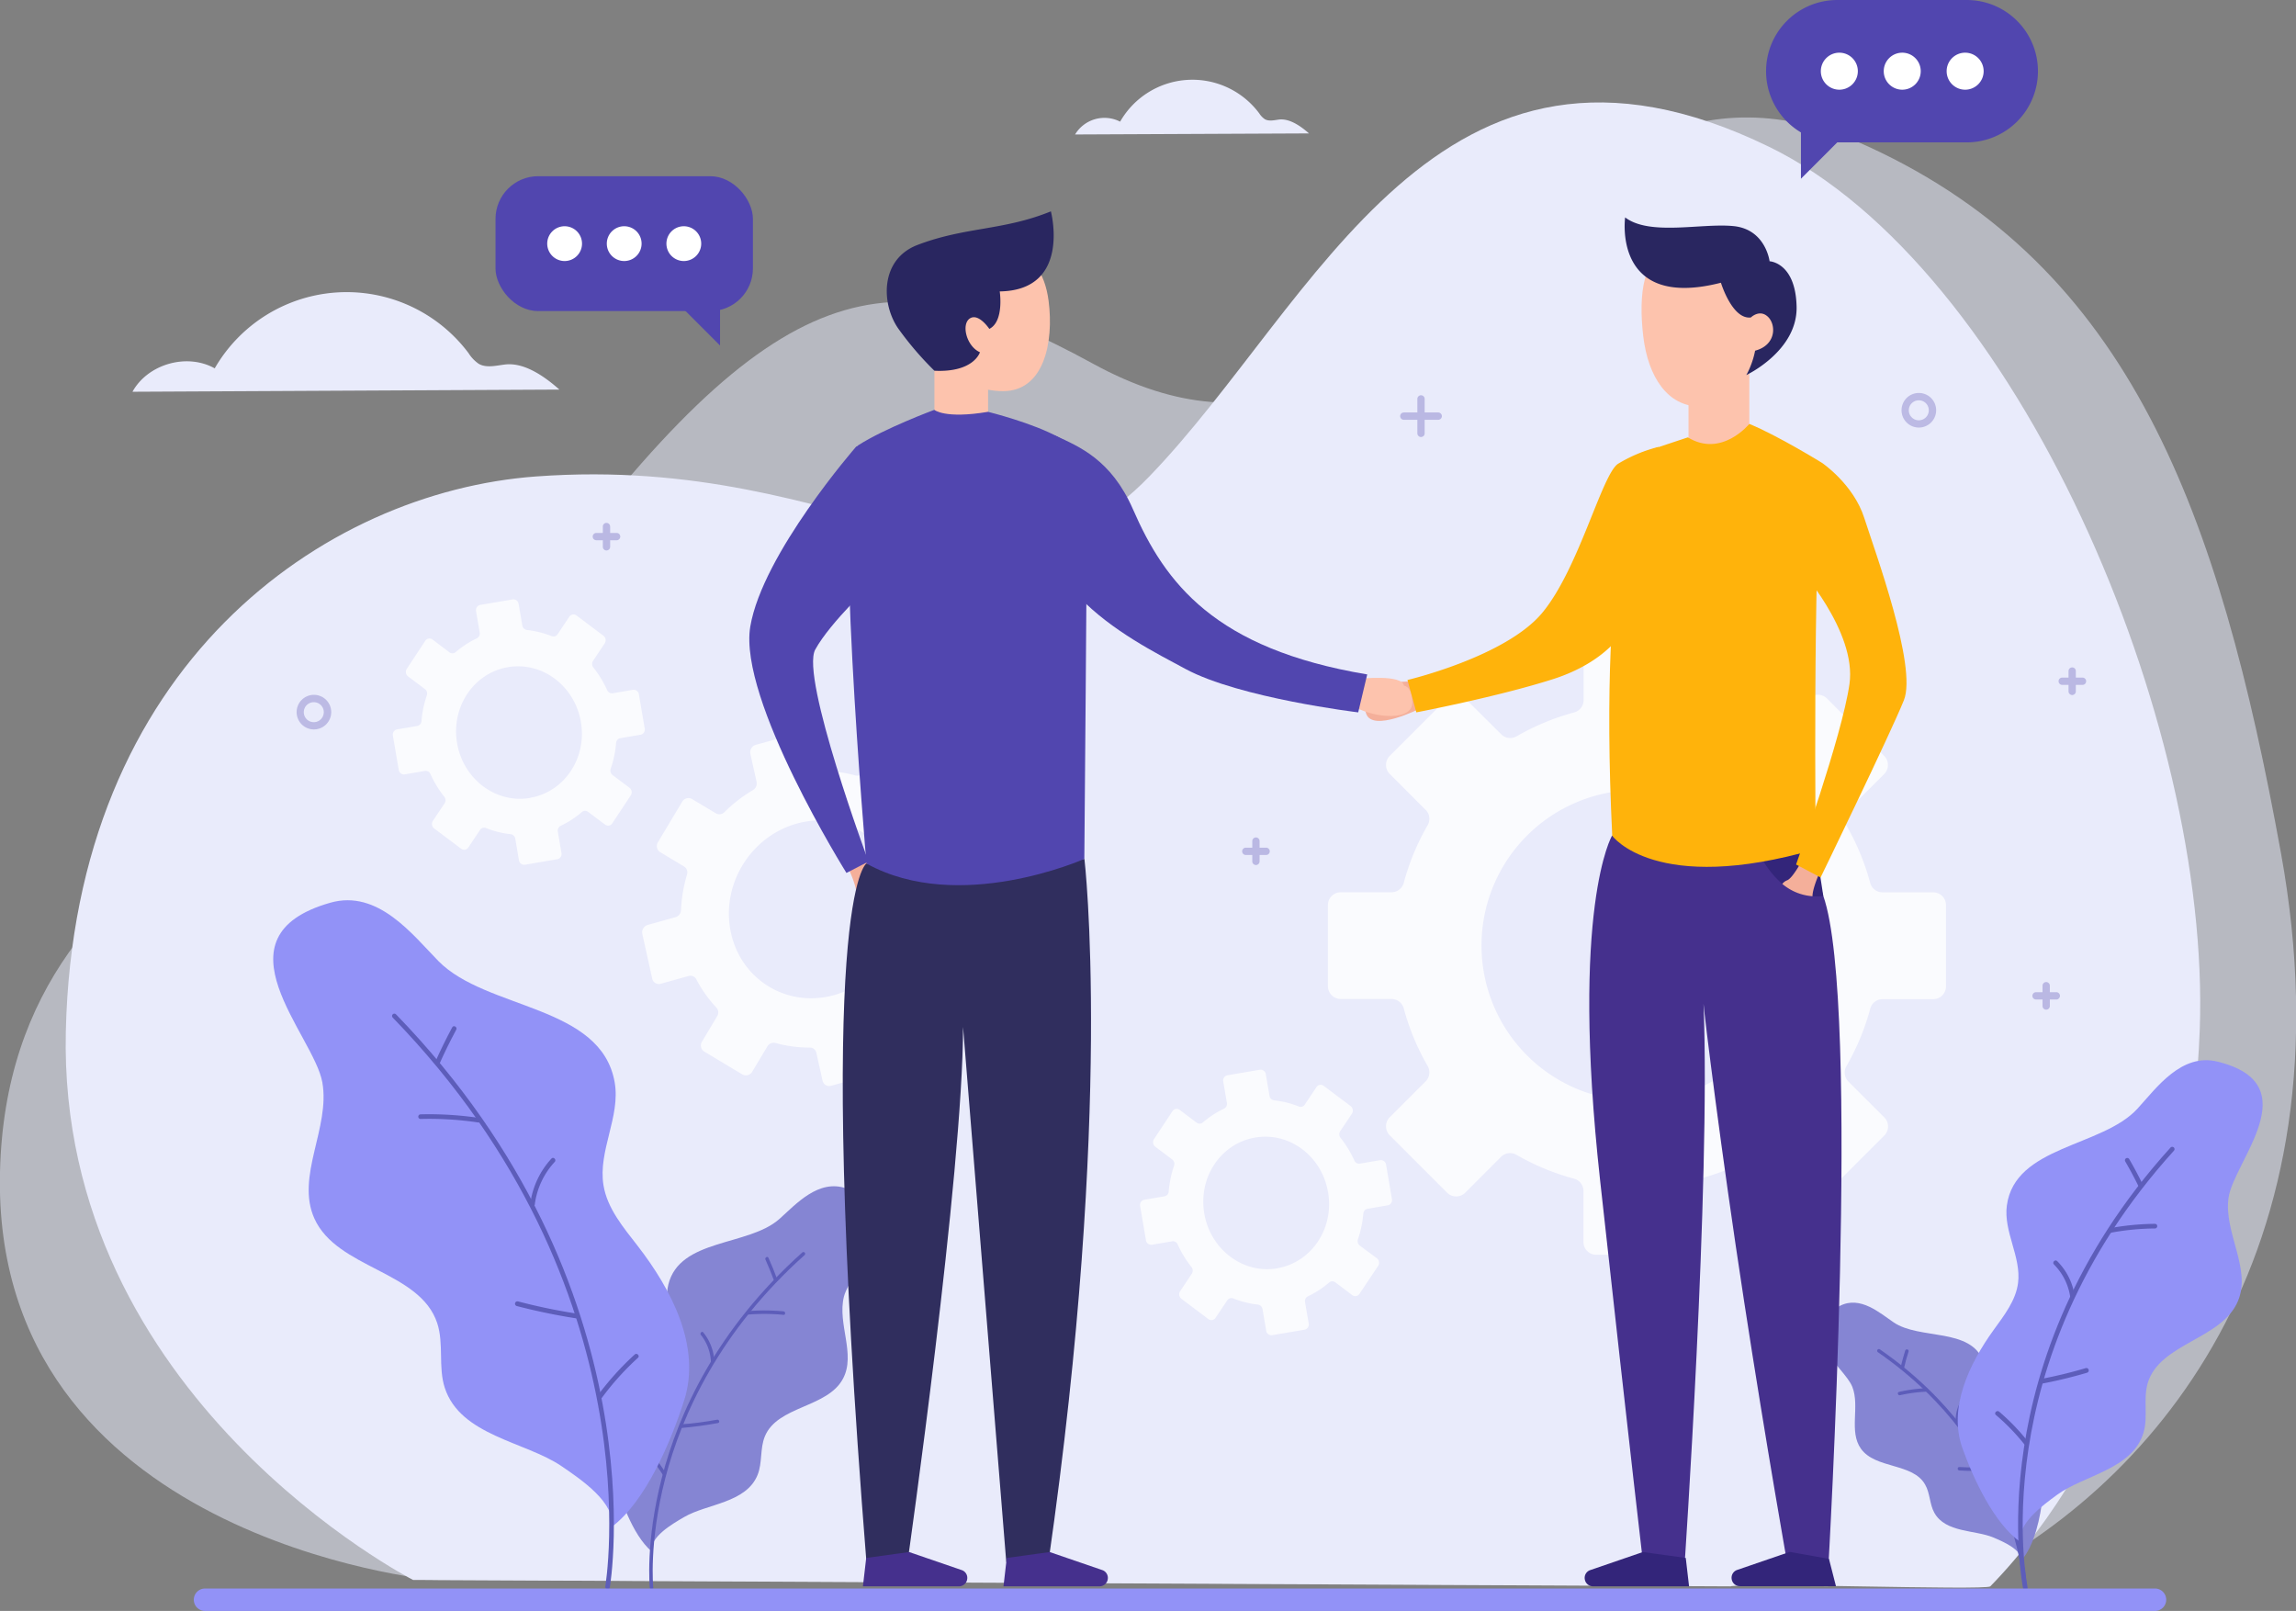 <?xml version="1.0" encoding="UTF-8"?> <svg xmlns="http://www.w3.org/2000/svg" viewBox="0 0 496.39 348.25"><rect x="0" y="0" width="496.39" height="348.25" fill="#808080" stroke="none"/> <defs> <style>.cls-1,.cls-2{fill:#e9ebfb;}.cls-1{opacity:0.53;}.cls-3{fill:#5146af;}.cls-4{fill:#fff;}.cls-5{fill:#8585d3;}.cls-6,.cls-9{fill:none;stroke:#5d5dba;stroke-linecap:round;stroke-linejoin:round;}.cls-6{stroke-width:0.75px;}.cls-7{fill:#5d5dba;}.cls-8{fill:#9292f7;}.cls-10{opacity:0.31;}.cls-11{opacity:0.3;}.cls-12{opacity:0.78;}.cls-13{fill:#45308d;}.cls-14{fill:#33257a;}.cls-15{fill:#f4af9a;}.cls-16{fill:#fdc3ad;}.cls-17{fill:#302e5e;}.cls-18{fill:#292660;}.cls-19{fill:#ffb30b;}</style> </defs> <title>Asset 5</title> <g id="Layer_2" data-name="Layer 2"> <g id="Layer_2-2" data-name="Layer 2"> <path class="cls-1" d="M93.67,341.55S-1.86,332.64,0,253.36s87.6-86.13,116.43-125.25c51.38-69.7,76-73.57,119.83-49.51C310.86,119.48,328.08-3.18,404,31.73c56.57,26,75.76,79,89.14,152.69,15.77,86.89-27.84,138.09-71.14,158.51-1.21.57-25.79-.91-26.79,0Z"></path> <path class="cls-2" d="M89.3,341.55S12.44,302.26,14.23,223,70.09,106.35,115.9,103c69.39-5.08,98.77,35,132.58,0,36.1-37.35,62.33-106.17,134-71.26,53.45,26,95.56,124.12,93.1,190.89-1.63,44-17.43,91.75-45.28,120.31-.91.93-55.18-.91-56.13,0Z"></path> <path class="cls-3" d="M397.25,30.78h28A15.39,15.39,0,0,0,440.6,15.39h0A15.39,15.39,0,0,0,425.21,0h-28a15.39,15.39,0,0,0-15.39,15.39h0A15.39,15.39,0,0,0,397.25,30.78Z"></path> <path class="cls-4" d="M420.86,15.39a4,4,0,1,0,4-4A4,4,0,0,0,420.86,15.39Z"></path> <path class="cls-4" d="M407.26,15.39a4,4,0,1,0,4-4A4,4,0,0,0,407.26,15.39Z"></path> <path class="cls-4" d="M393.66,15.39a4,4,0,1,0,4-4A4,4,0,0,0,393.66,15.39Z"></path> <polygon class="cls-3" points="400.54 27.45 389.36 38.64 389.36 26.11 400.54 27.45"></polygon> <path class="cls-2" d="M120.94,84.22c-3.17-2.81-7.57-5.93-11.77-5.42-1.91.23-4,.8-5.65-.14a7.81,7.81,0,0,1-2.22-2.32,32.93,32.93,0,0,0-54.88,3.29c-6-3.36-14.47-.94-17.78,5.06Z"></path> <path class="cls-2" d="M283,28.84c-1.74-1.54-4.15-3.25-6.45-3-1,.13-2.18.44-3.09-.07a4.35,4.35,0,0,1-1.22-1.27,18,18,0,0,0-30.07,1.8,7.41,7.41,0,0,0-9.74,2.77Z"></path> <rect class="cls-3" x="107.13" y="38.09" width="55.65" height="29.16" rx="9.23"></rect> <path class="cls-4" d="M125.83,52.67a3.76,3.76,0,1,1-3.76-3.76A3.76,3.76,0,0,1,125.83,52.67Z"></path> <path class="cls-4" d="M138.71,52.67A3.76,3.76,0,1,1,135,48.91,3.75,3.75,0,0,1,138.71,52.67Z"></path> <path class="cls-4" d="M151.6,52.67a3.76,3.76,0,1,1-3.76-3.76A3.76,3.76,0,0,1,151.6,52.67Z"></path> <polygon class="cls-3" points="145.08 64.1 155.67 74.69 155.67 62.82 145.08 64.1"></polygon> <path class="cls-5" d="M140.88,335.38c-.38-3.11,4.35-5.87,7.06-7.44,4.89-2.85,13.39-3,15.85-9.1,1.06-2.63.49-5.7,1.57-8.32,2.72-6.63,13.49-6.14,16.88-12.45,2.85-5.29-1.25-11.92.21-17.74,1.52-6.11,15.72-17.92.59-23.39-6.07-2.19-11,3.43-14.55,6.59-6.69,5.92-21.55,4.17-24,14.17-1.07,4.38,1.56,9,.53,13.42-.7,3-2.95,5.28-5,7.56-4.84,5.42-9.15,12.51-7.45,19.58C133.89,323.61,136.69,331.81,140.88,335.38Z"></path> <path class="cls-6" d="M140.86,343.2s-4-39.14,32.84-72.16"></path> <path class="cls-7" d="M143.91,318.4a36.33,36.33,0,0,0-4.43-5.67c-.33-.35-.86.18-.53.53a36,36,0,0,1,4.32,5.52c.25.4.9,0,.64-.38Z"></path> <path class="cls-7" d="M147.32,308.7c2.65-.23,5.29-.58,7.91-1.07.47-.09.27-.81-.2-.72-2.56.47-5.12.82-7.71,1-.48,0-.48.79,0,.75Z"></path> <path class="cls-7" d="M154.44,294.25a10.79,10.79,0,0,0-2.38-6.19c-.3-.38-.83.16-.53.53a9.92,9.92,0,0,1,2.16,5.66c0,.48.78.48.75,0Z"></path> <path class="cls-7" d="M161.78,284.18a44,44,0,0,1,7.61.06c.48.05.47-.7,0-.75a44,44,0,0,0-7.61-.06c-.48,0-.48.79,0,.75Z"></path> <path class="cls-7" d="M168.05,276.61q-.87-2.39-1.91-4.69c-.2-.44-.85-.06-.65.38q1,2.22,1.84,4.5c.16.45.89.26.72-.19Z"></path> <path class="cls-8" d="M132.22,330.11c1-5.12-6.53-10.24-10.84-13.17-7.78-5.29-21.85-6.57-25.22-16.92-1.46-4.47-.16-9.5-1.64-14-3.75-11.31-21.66-11.74-26.55-22.6-4.1-9.1,3.46-19.6,1.72-29.43-1.82-10.31-24-31.52,1.72-38.84,10.32-2.94,17.82,6.95,23.37,12.61,10.4,10.59,35.23,9.41,38.12,26.27,1.27,7.39-3.64,14.79-2.43,22.19.81,5,4.27,9.09,7.38,13.1,7.4,9.55,13.73,21.8,10.09,33.32C145.18,311.4,139.58,324.67,132.22,330.11Z"></path> <path class="cls-9" d="M131.35,343.06s11.12-64.43-46.09-123.43"></path> <path class="cls-7" d="M130.11,302.2a59,59,0,0,1,7.82-8.67c.47-.44-.24-1.14-.71-.71a61.59,61.59,0,0,0-8,8.87c-.38.52.49,1,.87.51Z"></path> <path class="cls-7" d="M124.82,284q-6.48-1-12.83-2.66a.5.5,0,0,0-.26,1A130.11,130.11,0,0,0,124.55,285c.63.1.9-.86.27-1Z"></path> <path class="cls-7" d="M115.62,260.38a16.72,16.72,0,0,1,4.31-9.2c.43-.48-.27-1.18-.71-.71a17.93,17.93,0,0,0-4.6,9.91c-.08.64.92.63,1,0Z"></path> <path class="cls-7" d="M103.68,241.69a73.48,73.48,0,0,0-12.75-.79.5.5,0,0,0,0,1,71.36,71.36,0,0,1,12.48.76c.63.09.91-.87.27-1Z"></path> <path class="cls-7" d="M95,230q1.68-3.76,3.64-7.4c.3-.57-.56-1.08-.87-.51-1.3,2.43-2.52,4.89-3.64,7.41-.26.58.61,1.09.87.5Z"></path> <path class="cls-5" d="M437,337.32c0-2.38-3.83-4-6-4.93-3.95-1.68-10.36-1-12.79-5.34-1.05-1.88-.92-4.24-2-6.11-2.68-4.74-10.74-3.34-13.89-7.77-2.64-3.71-.19-9.09-1.84-13.33-1.73-4.46-13.54-12-2.67-17.55,4.36-2.23,8.59,1.54,11.58,3.57,5.6,3.83,16.61,1.09,19.4,8.39,1.22,3.19-.32,6.94.88,10.15.81,2.17,2.72,3.69,4.46,5.21,4.17,3.62,8.09,8.55,7.48,14C441.18,327.79,439.85,334.23,437,337.32Z"></path> <path class="cls-6" d="M437.79,343.2s-.73-29.84-31.58-51.19"></path> <path class="cls-7" d="M433.72,325.12a27.66,27.66,0,0,1,2.76-4.62c.29-.39-.36-.77-.65-.38a27.35,27.35,0,0,0-2.76,4.63c-.2.43.44.81.65.37Z"></path> <path class="cls-7" d="M429.61,317.19q-3,.12-6-.05c-.49,0-.48.72,0,.75q3,.17,6,.05c.48,0,.49-.77,0-.75Z"></path> <path class="cls-7" d="M423.57,307.61a7.59,7.59,0,0,1,1.09-4.48.37.37,0,0,0-.64-.38,8.24,8.24,0,0,0-1.2,4.86c0,.48.78.49.75,0Z"></path> <path class="cls-7" d="M416.39,300.11a32.6,32.6,0,0,0-5.81.79c-.47.1-.27.82.2.72a32.2,32.2,0,0,1,5.61-.76c.49,0,.49-.77,0-.75Z"></path> <path class="cls-7" d="M411.63,295.8c.28-1.22.61-2.43,1-3.63.14-.47-.58-.66-.73-.2-.37,1.2-.69,2.41-1,3.64-.11.47.62.67.72.19Z"></path> <path class="cls-8" d="M436.88,333.4c-.89-3.86,4.68-7.93,7.87-10.26,5.77-4.22,16.4-5.55,18.69-13.49,1-3.43-.12-7.2.89-10.63,2.55-8.67,16.11-9.46,19.54-17.82,2.88-7-3.13-14.78-2.06-22.27,1.11-7.87,17.38-24.52-2.31-29.41-7.9-2-13.33,5.74-17.39,10.16-7.62,8.31-26.47,8-28.23,20.91-.77,5.63,3.14,11.12,2.42,16.76-.49,3.82-3,7-5.26,10.13-5.36,7.43-9.84,16.88-6.79,25.52C426.57,319.55,431.15,329.46,436.88,333.4Z"></path> <path class="cls-9" d="M437.87,343.2s-10.09-48.57,31.76-94.78"></path> <path class="cls-7" d="M438.43,311.63a45.11,45.11,0,0,0-6.21-6.45c-.49-.42-1.2.29-.71.71a45.64,45.64,0,0,1,6.22,6.44c.4.51,1.1-.2.7-.7Z"></path> <path class="cls-7" d="M441.55,299.1c3.26-.62,6.47-1.4,9.65-2.34a.5.5,0,0,0-.26-1q-4.77,1.41-9.66,2.34c-.63.12-.36,1.08.27,1Z"></path> <path class="cls-7" d="M448.52,280a13.47,13.47,0,0,0-3.75-7.36c-.45-.46-1.16.25-.71.71a12.62,12.62,0,0,1,3.5,6.91c.1.64,1.07.37,1-.26Z"></path> <path class="cls-7" d="M456.48,266.47a54,54,0,0,1,9.41-.9.5.5,0,0,0,0-1,56.17,56.17,0,0,0-9.68.93c-.63.12-.36,1.08.27,1Z"></path> <path class="cls-7" d="M463.26,256.06q-1.38-2.82-2.95-5.52a.5.5,0,0,0-.86.5q1.57,2.7,2.95,5.52c.28.58,1.14.07.86-.5Z"></path> <g class="cls-10"> <path class="cls-3" d="M448,150.25a.79.79,0,0,1-.79-.79v-4.39a.79.79,0,1,1,1.58,0v4.39A.79.79,0,0,1,448,150.25Z"></path> <path class="cls-3" d="M450.23,148.06h-4.38a.79.79,0,0,1,0-1.58h4.38a.79.79,0,1,1,0,1.58Z"></path> </g> <g class="cls-10"> <path class="cls-3" d="M271.53,187a.79.79,0,0,1-.79-.79v-4.38a.79.79,0,1,1,1.58,0v4.38A.79.79,0,0,1,271.53,187Z"></path> <path class="cls-3" d="M273.73,184.83h-4.39a.79.79,0,1,1,0-1.58h4.39a.79.79,0,1,1,0,1.58Z"></path> </g> <g class="cls-10"> <path class="cls-3" d="M131.12,119a.79.79,0,0,1-.79-.79v-4.38a.79.79,0,0,1,1.58,0v4.38A.79.79,0,0,1,131.12,119Z"></path> <path class="cls-3" d="M133.31,116.79h-4.38a.79.79,0,1,1,0-1.58h4.38a.79.79,0,1,1,0,1.58Z"></path> </g> <g class="cls-10"> <path class="cls-3" d="M442.38,218.27a.79.79,0,0,1-.79-.79v-4.39a.79.79,0,0,1,1.58,0v4.39A.79.79,0,0,1,442.38,218.27Z"></path> <path class="cls-3" d="M444.57,216.07h-4.38a.79.79,0,0,1,0-1.58h4.38a.79.79,0,1,1,0,1.58Z"></path> </g> <g class="cls-10"> <path class="cls-3" d="M307.22,94.47a.79.79,0,0,1-.79-.79V86.24a.79.79,0,0,1,1.58,0v7.44A.79.79,0,0,1,307.22,94.47Z"></path> <path class="cls-3" d="M310.94,90.75H303.5a.79.79,0,0,1,0-1.58h7.44a.79.79,0,0,1,0,1.58Z"></path> </g> <g class="cls-11"> <path class="cls-3" d="M414.85,92.43a3.74,3.74,0,1,1,3.74-3.74A3.74,3.74,0,0,1,414.85,92.43Zm0-5.89A2.16,2.16,0,1,0,417,88.69,2.15,2.15,0,0,0,414.85,86.54Z"></path> </g> <g class="cls-11"> <path class="cls-3" d="M67.87,157.69A3.74,3.74,0,1,1,71.61,154,3.75,3.75,0,0,1,67.87,157.69Zm0-5.89A2.16,2.16,0,1,0,70,154,2.15,2.15,0,0,0,67.87,151.8Z"></path> </g> <g class="cls-12"> <path class="cls-4" d="M420.72,213.21V195.67A2.77,2.77,0,0,0,418,192.9H407a2.74,2.74,0,0,1-2.66-2,52,52,0,0,0-5.18-12.51,2.74,2.74,0,0,1,.45-3.31l7.75-7.75a2.78,2.78,0,0,0,0-3.92L395,151a2.78,2.78,0,0,0-3.92,0l-7.75,7.75a2.74,2.74,0,0,1-3.31.45A52,52,0,0,0,367.46,154a2.74,2.74,0,0,1-2-2.66v-11a2.77,2.77,0,0,0-2.77-2.77H345.13a2.77,2.77,0,0,0-2.76,2.77v11a2.75,2.75,0,0,1-2,2.66,52.08,52.08,0,0,0-12.5,5.18,2.76,2.76,0,0,1-3.32-.45L316.78,151a2.78,2.78,0,0,0-3.92,0l-12.4,12.4a2.78,2.78,0,0,0,0,3.92l7.75,7.75a2.74,2.74,0,0,1,.45,3.31,51.58,51.58,0,0,0-5.18,12.51,2.76,2.76,0,0,1-2.67,2H289.86a2.77,2.77,0,0,0-2.77,2.77v17.54a2.77,2.77,0,0,0,2.77,2.76h10.95a2.77,2.77,0,0,1,2.67,2,51.68,51.68,0,0,0,5.18,12.5,2.76,2.76,0,0,1-.45,3.32l-7.75,7.74a2.78,2.78,0,0,0,0,3.92l12.4,12.4a2.78,2.78,0,0,0,3.92,0l7.74-7.75a2.76,2.76,0,0,1,3.32-.45,51.68,51.68,0,0,0,12.5,5.18,2.75,2.75,0,0,1,2,2.67v11a2.77,2.77,0,0,0,2.76,2.77h17.54a2.77,2.77,0,0,0,2.77-2.77v-11a2.75,2.75,0,0,1,2-2.67A51.58,51.58,0,0,0,380,249.68a2.74,2.74,0,0,1,3.31.45l7.75,7.75a2.78,2.78,0,0,0,3.92,0l12.4-12.4a2.78,2.78,0,0,0,0-3.92l-7.75-7.74a2.76,2.76,0,0,1-.45-3.32,52.08,52.08,0,0,0,5.18-12.5,2.75,2.75,0,0,1,2.66-2h11A2.77,2.77,0,0,0,420.72,213.21ZM353.9,238a33.6,33.6,0,1,1,33.6-33.6A33.61,33.61,0,0,1,353.9,238Z"></path> <path class="cls-4" d="M300.93,259.19l-1.26-7.38a1.14,1.14,0,0,0-1.3-1l-4.36.74a1.12,1.12,0,0,1-1.2-.67,22.9,22.9,0,0,0-3-4.91,1.25,1.25,0,0,1-.06-1.43l2.53-3.78a1.23,1.23,0,0,0-.28-1.65l-5.82-4.37a1.07,1.07,0,0,0-1.56.26l-2.53,3.79a1.05,1.05,0,0,1-1.28.41,20.37,20.37,0,0,0-5.35-1.33,1.16,1.16,0,0,1-1-1l-.79-4.61a1.15,1.15,0,0,0-1.3-1l-7,1.19a1.15,1.15,0,0,0-.91,1.35l.79,4.61a1.17,1.17,0,0,1-.61,1.26,20.31,20.31,0,0,0-4.61,3,1.07,1.07,0,0,1-1.35,0l-3.63-2.73a1.08,1.08,0,0,0-1.56.26l-4,6.06a1.24,1.24,0,0,0,.29,1.65l3.63,2.73a1.22,1.22,0,0,1,.42,1.37,22.74,22.74,0,0,0-1.16,5.61,1.13,1.13,0,0,1-.92,1l-4.35.74a1.16,1.16,0,0,0-.91,1.36l1.26,7.37a1.15,1.15,0,0,0,1.3,1l4.36-.74a1.1,1.1,0,0,1,1.2.67,22.9,22.9,0,0,0,3,4.91,1.23,1.23,0,0,1,.06,1.42l-2.53,3.79a1.23,1.23,0,0,0,.28,1.64l5.82,4.38a1.08,1.08,0,0,0,1.56-.27l2.53-3.78a1.07,1.07,0,0,1,1.28-.42,20.39,20.39,0,0,0,5.35,1.34,1.17,1.17,0,0,1,1,1l.78,4.61a1.14,1.14,0,0,0,1.3,1l7-1.18a1.16,1.16,0,0,0,.9-1.36l-.79-4.61a1.15,1.15,0,0,1,.62-1.25,20.58,20.58,0,0,0,4.6-3,1.06,1.06,0,0,1,1.35,0l3.64,2.74a1.07,1.07,0,0,0,1.55-.27l4.05-6.06a1.23,1.23,0,0,0-.28-1.64L294,269.29a1.23,1.23,0,0,1-.42-1.36,23.32,23.32,0,0,0,1.17-5.61,1.11,1.11,0,0,1,.91-1l4.36-.75A1.14,1.14,0,0,0,300.93,259.19Zm-24.79,15c-7.38,1.26-14.45-4.05-15.78-11.86s3.58-15.15,11-16.41,14.44,4,15.77,11.85S283.52,272.91,276.14,274.17Z"></path> <path class="cls-4" d="M139.39,157.5l-1.26-7.38a1.16,1.16,0,0,0-1.3-1l-4.35.75a1.14,1.14,0,0,1-1.21-.67,22.66,22.66,0,0,0-3-4.91,1.23,1.23,0,0,1-.05-1.43l2.52-3.78a1.23,1.23,0,0,0-.28-1.65l-5.82-4.38a1.08,1.08,0,0,0-1.56.27l-2.52,3.78a1.07,1.07,0,0,1-1.29.42,20.37,20.37,0,0,0-5.35-1.33,1.17,1.17,0,0,1-1-1l-.79-4.61a1.14,1.14,0,0,0-1.3-1l-7,1.19a1.15,1.15,0,0,0-.91,1.35l.79,4.61a1.17,1.17,0,0,1-.61,1.26,20.61,20.61,0,0,0-4.61,3,1.06,1.06,0,0,1-1.35,0l-3.63-2.74a1.08,1.08,0,0,0-1.56.27l-4,6.06a1.22,1.22,0,0,0,.28,1.65l3.63,2.73a1.21,1.21,0,0,1,.42,1.36,22.82,22.82,0,0,0-1.16,5.62,1.13,1.13,0,0,1-.92,1l-4.35.74a1.15,1.15,0,0,0-.91,1.35l1.26,7.38a1.16,1.16,0,0,0,1.3,1l4.36-.75a1.12,1.12,0,0,1,1.2.67,22.66,22.66,0,0,0,3,4.91,1.22,1.22,0,0,1,.06,1.43l-2.53,3.78a1.24,1.24,0,0,0,.28,1.65l5.83,4.38a1.07,1.07,0,0,0,1.55-.27l2.53-3.78a1.07,1.07,0,0,1,1.29-.42,20.2,20.2,0,0,0,5.34,1.33,1.18,1.18,0,0,1,1,1l.78,4.6a1.14,1.14,0,0,0,1.3,1l7-1.19a1.14,1.14,0,0,0,.9-1.35l-.79-4.61a1.18,1.18,0,0,1,.62-1.26,20.54,20.54,0,0,0,4.6-3,1.06,1.06,0,0,1,1.35,0l3.64,2.73a1.07,1.07,0,0,0,1.56-.26l4-6.06a1.23,1.23,0,0,0-.28-1.65l-3.64-2.73a1.23,1.23,0,0,1-.42-1.36,22.83,22.83,0,0,0,1.17-5.62,1.13,1.13,0,0,1,.91-1l4.36-.74A1.14,1.14,0,0,0,139.39,157.5Zm-24.79,15c-7.38,1.26-14.45-4.05-15.78-11.85s3.58-15.16,11-16.42,14.44,4.05,15.77,11.86S122,171.22,114.6,172.47Z"></path> <path class="cls-4" d="M205.14,219.79l5.23-8.73a1.56,1.56,0,0,0-.47-2.16l-5.16-3.09a1.52,1.52,0,0,1-.65-1.75,31.1,31.1,0,0,0,1.29-7.69,1.67,1.67,0,0,1,1.2-1.52l6-1.68a1.65,1.65,0,0,0,1.17-1.94l-2.13-9.68a1.47,1.47,0,0,0-1.85-1.1l-6,1.67a1.45,1.45,0,0,1-1.69-.71,27.7,27.7,0,0,0-4.34-6.11,1.58,1.58,0,0,1-.16-1.89l3.27-5.46a1.56,1.56,0,0,0-.48-2.16l-8.25-4.94a1.57,1.57,0,0,0-2.13.59l-3.27,5.46a1.57,1.57,0,0,1-1.74.75,27.62,27.62,0,0,0-7.44-1,1.43,1.43,0,0,1-1.42-1.15l-1.34-6.05a1.45,1.45,0,0,0-1.84-1.1l-9.54,2.67a1.67,1.67,0,0,0-1.16,2l1.33,6a1.66,1.66,0,0,1-.78,1.78,31.18,31.18,0,0,0-6.17,4.77,1.52,1.52,0,0,1-1.85.25l-5.16-3.09a1.57,1.57,0,0,0-2.13.6l-5.23,8.73a1.56,1.56,0,0,0,.48,2.16l5.15,3.09a1.51,1.51,0,0,1,.65,1.76,30.94,30.94,0,0,0-1.29,7.68,1.66,1.66,0,0,1-1.2,1.52l-6,1.68a1.68,1.68,0,0,0-1.17,1.95l2.14,9.67a1.46,1.46,0,0,0,1.84,1.1l6-1.67a1.44,1.44,0,0,1,1.69.71,27.7,27.7,0,0,0,4.34,6.11,1.58,1.58,0,0,1,.16,1.89l-3.27,5.46a1.57,1.57,0,0,0,.48,2.16l8.25,4.94a1.56,1.56,0,0,0,2.13-.59l3.27-5.46a1.6,1.6,0,0,1,1.75-.75,27.55,27.55,0,0,0,7.43,1,1.43,1.43,0,0,1,1.42,1.16l1.34,6a1.46,1.46,0,0,0,1.84,1.1l9.54-2.67a1.68,1.68,0,0,0,1.17-2l-1.34-6a1.67,1.67,0,0,1,.78-1.78,31.12,31.12,0,0,0,6.17-4.76,1.52,1.52,0,0,1,1.86-.26l5.15,3.09A1.56,1.56,0,0,0,205.14,219.79Zm-38.85-6.48c-8.74-5.24-11.33-17-5.79-26.21s17.1-12.48,25.84-7.25,11.32,17,5.79,26.21S175,218.54,166.29,213.31Z"></path> </g> <path class="cls-13" d="M395.25,339.31h-8.61s-4.7-26.3-9.57-58c-5.09-33.14-8.55-61.58-8.77-64.3,1.58,38.57-4.19,122.64-4.19,122.64h-8.67s-3-25.31-9.5-84.47,2.58-74.53,2.58-74.53l31.6,3.28,12.44-.39c.59,3.39.5,6.93,1.63,10.13C402.4,217,395.25,339.31,395.25,339.31Z"></path> <path class="cls-14" d="M394.19,193.7a11.63,11.63,0,0,1-8.86-2.61,20,20,0,0,1-5.21-7.13l12.44-.39c.23,1.34.46,2.67.68,4,0,.18.06.35.07.51C393.63,190,393.91,191.84,394.19,193.7Z"></path> <path class="cls-15" d="M394.46,186.54c-1.38,2.41-2.63,5.8-2.6,7.21a11.36,11.36,0,0,1-6.53-2.66,2.42,2.42,0,0,1,1-.77c1.42-.44,4.12-5.9,4.12-5.9l3.91,1.62.31.13C394.6,186.3,394.53,186.43,394.46,186.54Z"></path> <path class="cls-15" d="M182.6,186.17c1.38,2.4,2.63,5.8,2.6,7.21a11.53,11.53,0,0,0,6.53-2.66,2.52,2.52,0,0,0-1-.78c-1.42-.43-4.12-5.9-4.12-5.9l-3.92,1.63-.3.12C182.46,185.92,182.53,186.05,182.6,186.17Z"></path> <path class="cls-15" d="M305.13,147.27c-.9.18-8.57.06-8.45,1.49l.12,1.44s-2.82,0-1.44,4.08,11.57-1.08,11.57-1.08Z"></path> <path class="cls-16" d="M294,146.73s9.17-1,9.53,1.5c0,0,1.86.12,1.8,3.77s-7.37,3.48-12.47.84Z"></path> <rect class="cls-16" x="365.05" y="80.78" width="13.15" height="16.03"></rect> <path class="cls-17" d="M234.45,185.68l-29.29,4.22,0,.42-17.84-3.65s-11.52,6.71,0,151h8.89s12-84.29,12-115.67c4,49.33,9.34,115.67,9.34,115.67h9.12C240.81,239.28,234.45,185.68,234.45,185.68Z"></path> <path class="cls-16" d="M226.71,65.09c1.15,8.92-1,19.47-9.85,19.47s-20.59-7.64-20.59-16.48c0-6.38,4-9.59,12.23-12.77C214.33,53.06,225,51.7,226.71,65.09Z"></path> <rect class="cls-16" x="202.02" y="78.6" width="11.6" height="14.3"></rect> <path class="cls-3" d="M185.13,96.52s-20.26,23.17-22.92,38.93S183,188.71,183,188.71l4.77-2.46S173,146.38,176.25,140.43s12.88-14.88,12.88-14.88S207.51,103.68,185.13,96.52Z"></path> <path class="cls-18" d="M227.2,45.69S231.7,62.77,216.14,63c0,0,1,6.48-2.25,8.1,0,0-2.33-3.51-4.22-2.25s-.73,6,2.19,7.3c0,0-1.29,4.41-9.84,4a69.66,69.66,0,0,1-7.73-9c-3.77-5.26-4.14-15,4-18.17C208.67,49,216.87,49.89,227.2,45.69Z"></path> <path class="cls-3" d="M202,88.6s2.25,2,11.6.43c0,0,9.8,2.4,15.55,5.65,4.3,2.43,5.87,5.45,5.87,10.45,0,11.68-.59,80.55-.59,80.55s-27.12,12.09-47.1,1c0,0-7.51-86.72-1.81-90.4S202,88.6,202,88.6Z"></path> <path class="cls-3" d="M225.38,97.24c.62-2.15,1-3.91,3.06-2.95,4.75,2.24,11.78,5,16.5,15.79,6.95,15.94,17.63,30.2,50.65,35.72L293.64,154s-25.68-3.09-37.35-9.39C244.07,138,217.25,125.27,225.38,97.24Z"></path> <path class="cls-13" d="M187.27,336.8l-.71,6.13h20.77a1.79,1.79,0,0,0,1.77-1.51h0a1.77,1.77,0,0,0-1.19-2l-11.36-3.9Z"></path> <path class="cls-13" d="M217.66,336.8l-.71,6.13h20.77a1.79,1.79,0,0,0,1.77-1.51h0a1.78,1.78,0,0,0-1.18-2l-11.37-3.9Z"></path> <path class="cls-14" d="M395.42,337l1.51,5.9H376.15a1.78,1.78,0,0,1-1.76-1.51h0a1.78,1.78,0,0,1,1.18-2l11.36-3.9Z"></path> <path class="cls-14" d="M364.46,336.8l.71,6.13H344.4a1.79,1.79,0,0,1-1.77-1.51h0a1.77,1.77,0,0,1,1.19-2l11.36-3.9Z"></path> <path class="cls-16" d="M385.81,72.32c0,3-6.56,5.15-7.64,7.55-2.15,4.81-6.14,8-10.7,8-6.85,0-11.15-6.28-12.2-15.17s-.16-18.27,6.69-18.27S385.81,63.36,385.81,72.32Z"></path> <path class="cls-18" d="M351.35,47s-2.82,20.14,20.71,14.12c0,0,2.43,8,6.47,7.51,0,0,1.89-1.86,3.69-.15s1.83,6.11-2.77,7.33a18.23,18.23,0,0,1-1.9,5.27s11.08-5.2,10.87-14.78-5.84-9.82-5.84-9.82-.84-6.91-7.79-7.6S356.68,51.05,351.35,47Z"></path> <path class="cls-19" d="M378.2,91.64s-6,7.39-13.29,2.91l-10,3.32s-9.5,18.07-6.35,82.81c0,0,9.3,12.95,44,2.89,0,0-.69-60.78,1.38-83.49C393.94,100.08,384.37,94.16,378.2,91.64Z"></path> <path class="cls-19" d="M304.29,147s21.22-5,29.13-14.51,12.87-29.82,16.37-32.21a31.73,31.73,0,0,1,8.8-3.67L351.21,136s-3.48,7-15.49,10.83S306.21,154,306.21,154Z"></path> <path class="cls-19" d="M393.94,100.08s6.77,4.58,9.11,11.89,11.49,32.16,8.56,39.43-18,38.29-18,38.29l-5.3-2.8s9.89-27.57,11.54-39-11.25-25.58-11.25-25.58S382.1,102.41,393.94,100.08Z"></path> <path class="cls-8" d="M465.91,348.25H44.32a2.42,2.42,0,0,1,0-4.84H465.91a2.42,2.42,0,1,1,0,4.84Z"></path> </g> </g> </svg> 